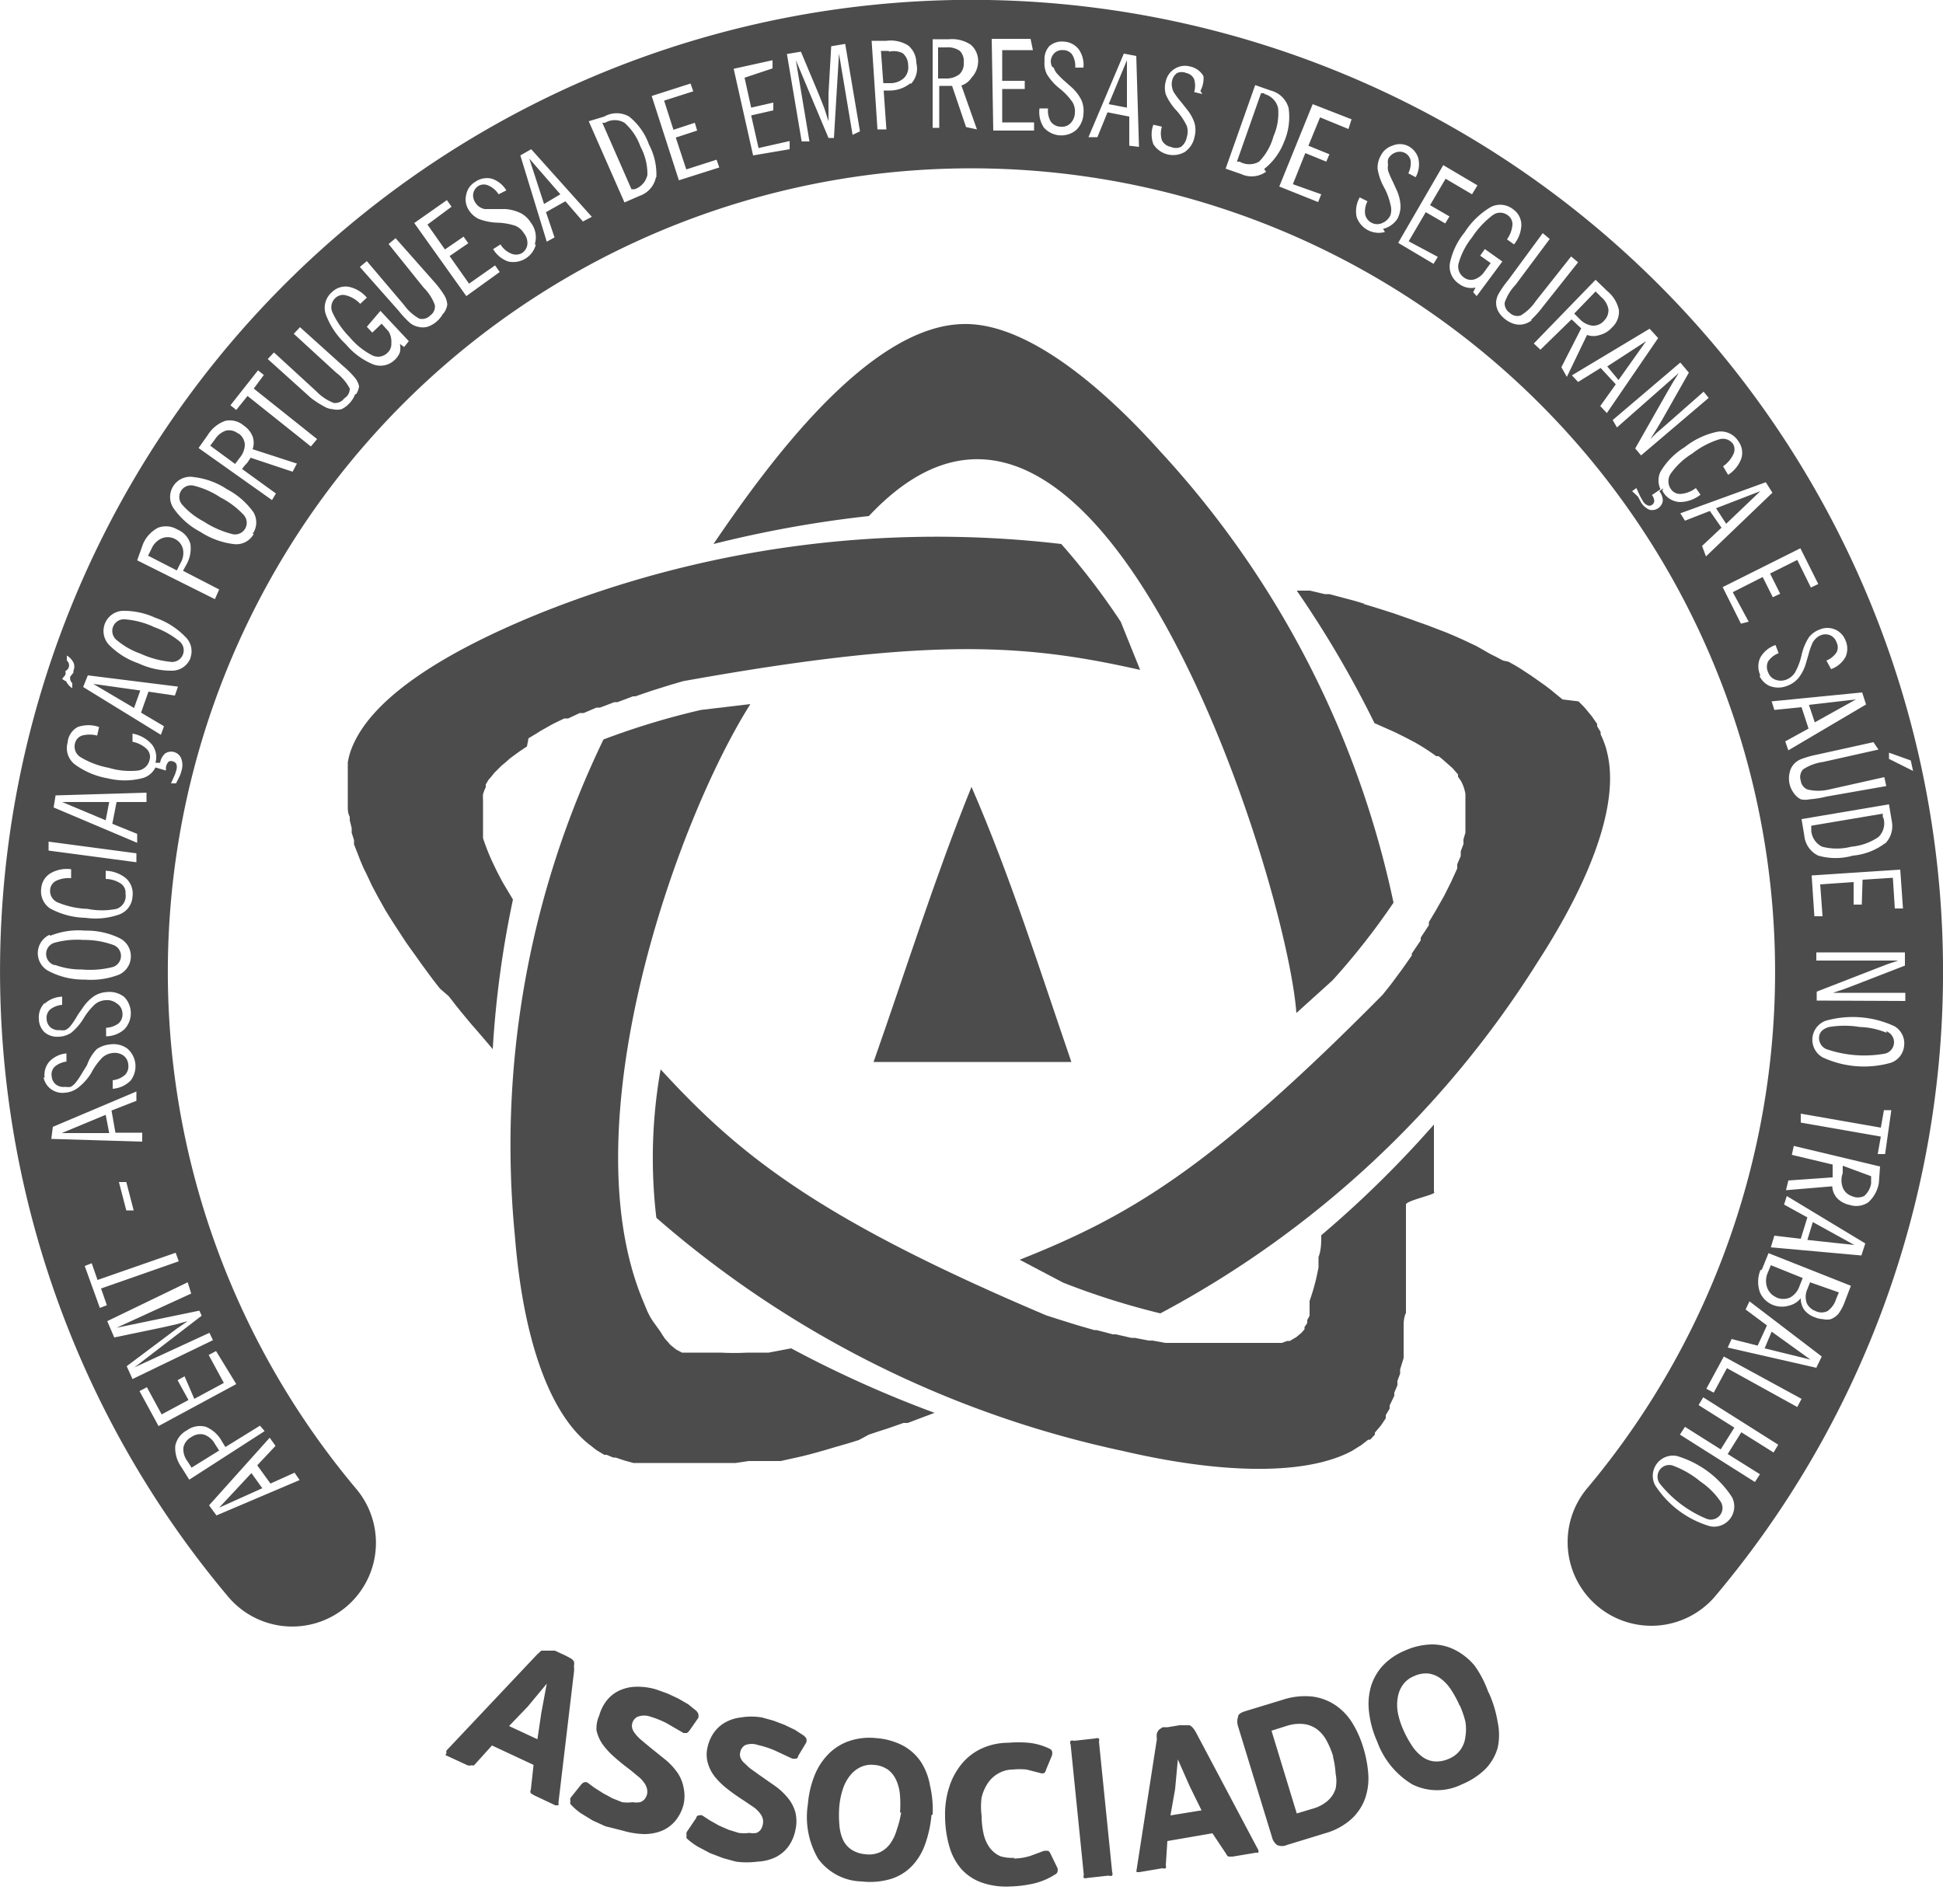 <svg id="Layer_1" data-name="Layer 1" xmlns="http://www.w3.org/2000/svg" width="50" height="49" viewBox="0 0 50 49"><defs><style>.cls-1,.cls-2{fill:#4c4c4c;}.cls-1{fill-rule:evenodd;}</style></defs><title>Artboard 1</title><path class="cls-1" d="M35.12,15.54l-.27-.08-.19-.05-.45-.12-.12,0-.38-.09-.17,0-.17,0a26.76,26.76,0,0,1,2,3.41l.54.24h0l.26.13h0l.23.12,0,0a5.86,5.86,0,0,1,.56.36l.06,0,.1.08.09.08.08.07.09.08.06.07.08.09,0,.06.07.1,0,0a1,1,0,0,1,.07.15v0a1.17,1.17,0,0,1,.05.19s0,.05,0,.08,0,.09,0,.14,0,.07,0,.11,0,.08,0,.13l0,.13s0,.08,0,.13l0,.15s0,.08,0,.13l-.05.17,0,.12-.07.19,0,.12-.09.21,0,.11-.11.24-.05.11-.13.26-.05.1-.16.28-.05.09-.18.3,0,.08-.21.32,0,.07-.23.34,0,.05-.26.37,0,0-.29.39-.2.25c-4.46,4.51-6.55,5.71-9.34,6.82l1.12.59a19.34,19.34,0,0,0,2.5.79,25.74,25.74,0,0,0,9.72-9.06c1.39-2.15,2.09-4.08,1.78-5.36a1.72,1.72,0,0,0-.08-.27,2.1,2.1,0,0,0-.09-.21l0-.06-.09-.15,0-.06-.14-.2,0,0-.14-.17-.06-.07-.14-.14L40.21,18,40,17.83l-.07-.06-.17-.13-.1-.07-.17-.12-.1-.07-.26-.17L39,17.13l-.18-.1L38.68,17l-.19-.1-.14-.07L38,16.63l-.17-.08-.19-.09-.18-.08-.21-.09-.26-.1-.26-.1-.2-.07-.22-.08-.2-.07-.26-.09-.28-.09-.29-.09-.2-.06M11.55,25.64l.17.22.12.15.29.35.08.09.25.29.11.13.11.13a25.85,25.85,0,0,1,.52-3.85c-.1-.17-.2-.33-.29-.49h0l-.13-.25v0l-.11-.23,0,0a5.59,5.59,0,0,1-.24-.61l0-.07,0-.12,0-.11,0-.1s0-.08,0-.12v-.09s0-.08,0-.12,0,0,0-.07,0-.08,0-.12v-.05a1.06,1.06,0,0,1,0-.16v0a1.1,1.1,0,0,1,.07-.18l0-.07.07-.12.07-.08.08-.1.09-.09.09-.09.12-.1.1-.09.15-.11.11-.08.18-.12L13.6,19l.2-.12.11-.07.23-.13.11-.06.27-.13.1,0,.3-.14.1,0,.33-.14.09,0,.37-.14.08,0,.4-.15.06,0,.44-.15,0,0,.48-.15.31-.09c6.39-1.15,8.83-.95,11.76-.29L28.84,16a18,18,0,0,0-1.53-2A27.47,27.47,0,0,0,13.85,15.8c-2.45,1-4.2,2.13-4.75,3.34a2.17,2.17,0,0,0-.1.26,2,2,0,0,0-.05.22v.07l0,.17v.07c0,.08,0,.16,0,.24s0,0,0,0,0,.14,0,.21v.09c0,.06,0,.12,0,.19v.09c0,.09,0,.18.05.27l0,.09.05.2,0,.12.06.19,0,.11.11.28.05.13.08.19.07.14.09.19.06.13.16.3.09.16.1.18.1.16.12.19.15.23.15.23.12.17.13.18.12.17.16.22.17.23.18.23Z"/><path class="cls-2" d="M18.36,14a29.85,29.85,0,0,1,4-.72c5.86-6.25,10.75,9.35,11,12.79l.93-.84a18,18,0,0,0,1.57-2,24.63,24.63,0,0,0-6-11.61c-1.09-1.22-3.25-3.34-5.09-3.28C22.32,8.4,19.72,12,18.36,14m4,22.92.27-.09.19-.06.43-.15.11,0,.37-.14.16-.06.16-.06a29.27,29.27,0,0,1-3.69-1.66l-.58.11h0l-.29,0h0l-.26,0h0a6.23,6.23,0,0,1-.68,0h-.43l-.12,0-.09,0-.12,0-.07,0-.12,0-.05,0-.15-.08,0,0-.15-.12-.05-.06-.09-.1-.06-.09-.07-.11L16.8,34l-.07-.11-.07-.14-.05-.12-.07-.17c-1.89-4.56.87-12.34,2.77-15.34l-1.27.15a19.52,19.52,0,0,0-2.51.76,24,24,0,0,0-2.28,12.78c.2,2.51.83,4.47,1.87,5.33l.23.18.2.12.06,0,.17.07.06,0,.24.08h0l.22.06.09,0,.2,0h.09l.28,0h1.23l.21,0h.16l.22,0,.15,0,.34-.05.18,0,.21,0,.2,0,.23,0,.27-.06.27-.06.2-.05.22-.06.21-.06.27-.08.28-.08.29-.09Zm14.54-6.26c0-.09,0-.18,0-.27s0-.13,0-.19,0-.29,0-.44v-.12c0-.12,0-.25,0-.37s0-.11,0-.16,0-.11,0-.17A27.56,27.56,0,0,1,34,31.79c0,.19,0,.38-.07.56h0l0,.27v0l-.05.24v0a5.42,5.42,0,0,1-.18.62l0,.07,0,.11,0,.11,0,.09-.06.11,0,.08-.07.1,0,.06-.08.09,0,0-.13.11,0,0-.17.1-.07,0-.13.05-.11,0-.13,0-.13,0-.13,0-.16,0H30.8l-.27,0H30.4l-.3,0-.11,0-.33-.06-.1,0-.36-.07-.09,0-.39-.09-.08,0-.42-.11-.06,0-.45-.13h0l-.48-.15-.31-.1C21,31.34,19,29.7,17,27.52a13.06,13.06,0,0,0-.11,3.82,26.76,26.76,0,0,0,12,6c2.57.6,4.72.63,5.9,0l.24-.15.18-.14.05,0,.12-.13,0-.05.16-.19,0,0,.12-.18,0-.08.1-.17,0-.08.12-.25,0-.08.08-.19,0-.11.07-.19,0-.11.09-.29,0-.13,0-.2,0-.15,0-.2s0-.1,0-.15,0-.22.06-.33l0-.18,0-.2,0-.19,0-.22c0-.09,0-.18,0-.27s0-.18,0-.27,0-.13,0-.2v-.42c0-.09,0-.18,0-.27s0-.19,0-.28,0-.19,0-.29S36.91,30.75,36.91,30.69Z"/><path class="cls-1" d="M27.59,27.33H22.48C23.3,25,24.06,22.57,25,20.25c1,2.3,1.76,4.72,2.57,7.08"/><path class="cls-2" d="M37.56,43.89a2.82,2.82,0,0,0-.21-.39,1.13,1.13,0,0,0-.26-.29.69.69,0,0,0-.32-.14.71.71,0,0,0-.39.07.64.64,0,0,0-.28.22.76.76,0,0,0-.13.32,1.13,1.13,0,0,0,0,.39,2,2,0,0,0,.13.42,2.79,2.79,0,0,0,.23.43,1.12,1.12,0,0,0,.27.29.62.62,0,0,0,.31.12.77.77,0,0,0,.38-.07.68.68,0,0,0,.3-.24.69.69,0,0,0,.12-.33,1.19,1.19,0,0,0,0-.38,2.39,2.39,0,0,0-.14-.41m.74-.34a3,3,0,0,1,.23.76,1.55,1.55,0,0,1,0,.66,1.28,1.28,0,0,1-.31.54,1.87,1.87,0,0,1-.61.4,1.43,1.43,0,0,1-1.28,0,2.13,2.13,0,0,1-.9-1.1,2.56,2.56,0,0,1-.21-.76,1.66,1.66,0,0,1,.05-.66,1.38,1.38,0,0,1,.31-.54,1.63,1.63,0,0,1,.56-.38,1.77,1.77,0,0,1,.69-.16,1.3,1.3,0,0,1,.6.14,1.61,1.61,0,0,1,.51.41A2.73,2.73,0,0,1,38.3,43.55Zm-4,1.65a2.18,2.18,0,0,0-.17-.41.89.89,0,0,0-.24-.29.72.72,0,0,0-.34-.14,1.06,1.06,0,0,0-.46.05l-.38.12.65,2.13.4-.12a1,1,0,0,0,.4-.21.7.7,0,0,0,.2-.31.94.94,0,0,0,0-.38A2.35,2.35,0,0,0,34.3,45.2Zm-1.19,2.27a.31.31,0,0,1-.26,0,.37.37,0,0,1-.13-.21l-.87-2.84a.39.39,0,0,1,0-.25q0-.09.21-.15l.92-.28a1.83,1.83,0,0,1,.77-.09,1.38,1.38,0,0,1,.6.22,1.51,1.51,0,0,1,.44.46,2.64,2.64,0,0,1,.28.63,3,3,0,0,1,.13.68,1.58,1.58,0,0,1-.08.63,1.33,1.33,0,0,1-.35.53,1.7,1.7,0,0,1-.68.37Zm-3-.76.8-.13-.3-.61-.31-.7h0l-.07.76Zm1.08.46-1.16.2L30,48a.15.15,0,0,1,0,.08.16.16,0,0,1-.09,0l-.59.1s-.06,0-.07,0a.11.11,0,0,1,0-.07l.52-3.35a.58.58,0,0,1,0-.15.29.29,0,0,1,.06-.1l.09-.06.13,0,.3-.05.15,0,.11,0a.26.26,0,0,1,.09.07.78.78,0,0,1,.09.14l1.59,3a.11.11,0,0,1,0,.07s0,0-.06,0l-.6.1h-.1a.09.09,0,0,1-.06-.06Zm-2.58,1a.12.12,0,0,1,0,.09.16.16,0,0,1-.1,0l-.54.06a.14.14,0,0,1-.09,0,.11.11,0,0,1,0-.08l-.34-3.36a.1.1,0,0,1,0-.09.14.14,0,0,1,.09,0l.54-.06a.16.16,0,0,1,.1,0,.12.12,0,0,1,0,.08Zm-2.54-.35a1.47,1.47,0,0,0,.44-.07l.35-.13s.08,0,.1,0a.16.16,0,0,1,.06.07l.18.37a.17.17,0,0,1,0,.11.11.11,0,0,1-.06.06,1.75,1.75,0,0,1-.58.24,3.18,3.18,0,0,1-.6.07,1.9,1.9,0,0,1-.73-.11,1.28,1.28,0,0,1-.51-.35,1.52,1.52,0,0,1-.3-.57,2.87,2.87,0,0,1-.11-.77,2.3,2.3,0,0,1,.11-.77,1.78,1.78,0,0,1,.33-.6,1.46,1.46,0,0,1,.52-.39,1.67,1.67,0,0,1,.67-.14,3,3,0,0,1,.51,0A1.57,1.57,0,0,1,27,45a.13.13,0,0,1,.07.06.21.21,0,0,1,0,.12l-.15.36a.16.16,0,0,1-.05.09.14.14,0,0,1-.1,0l-.35-.09a1.74,1.74,0,0,0-.36,0,.75.75,0,0,0-.37.1.81.81,0,0,0-.27.25,1.14,1.14,0,0,0-.16.37,1.81,1.81,0,0,0,0,.47,2.21,2.21,0,0,0,.05.46,1,1,0,0,0,.15.35.71.71,0,0,0,.28.23A1,1,0,0,0,26.11,47.81Zm-2.92-1.18a2.82,2.82,0,0,0,0-.44,1.13,1.13,0,0,0-.09-.38.69.69,0,0,0-.21-.28.71.71,0,0,0-.37-.13.64.64,0,0,0-.35.06.75.75,0,0,0-.27.22,1.13,1.13,0,0,0-.18.34,2,2,0,0,0-.09.43,2.79,2.79,0,0,0,0,.49,1.12,1.12,0,0,0,.09.38.62.62,0,0,0,.22.26.77.77,0,0,0,.37.12.68.68,0,0,0,.38-.06.7.7,0,0,0,.26-.23,1.19,1.19,0,0,0,.16-.35A2.38,2.38,0,0,0,23.19,46.64Zm.81.06a3,3,0,0,1-.17.77,1.55,1.55,0,0,1-.35.56,1.28,1.28,0,0,1-.54.32,1.87,1.87,0,0,1-.73.06,1.43,1.43,0,0,1-1.13-.59,2.13,2.13,0,0,1-.26-1.4,2.56,2.56,0,0,1,.18-.76,1.66,1.66,0,0,1,.37-.55,1.38,1.38,0,0,1,.53-.32,1.64,1.64,0,0,1,.67-.07,1.77,1.77,0,0,1,.69.19,1.3,1.3,0,0,1,.46.41,1.61,1.61,0,0,1,.24.61A2.73,2.73,0,0,1,24,46.7ZM18.2,45a1.1,1.1,0,0,1,.15-.38.91.91,0,0,1,.29-.28,1.06,1.06,0,0,1,.42-.14,1.63,1.63,0,0,1,.55,0l.29.08.29.11.27.13.23.15s.05.05.06.07a.22.22,0,0,1,0,.1l-.21.35s0,.07-.07.07l-.08,0-.45-.21a2.37,2.37,0,0,0-.43-.14.48.48,0,0,0-.33,0,.26.26,0,0,0-.13.18.25.25,0,0,0,0,.13.37.37,0,0,0,.08.13l.16.15.25.18.43.3a1.72,1.72,0,0,1,.32.31,1,1,0,0,1,.18.36,1,1,0,0,1,0,.44,1.07,1.07,0,0,1-.19.44.92.92,0,0,1-.33.27,1.2,1.2,0,0,1-.46.11,2.11,2.11,0,0,1-.55,0l-.33-.09-.34-.13-.32-.17a1.76,1.76,0,0,1-.28-.21.1.1,0,0,1,0-.07.18.18,0,0,1,0-.09l.25-.37s0-.06.07-.06a.13.13,0,0,1,.08,0l.2.13.23.13.25.11.26.08a1,1,0,0,0,.27,0,.55.55,0,0,0,.19,0,.26.26,0,0,0,.11-.09.36.36,0,0,0,.05-.13.33.33,0,0,0,0-.14.39.39,0,0,0-.07-.14.74.74,0,0,0-.15-.15l-.25-.17q-.25-.16-.44-.31a1.93,1.93,0,0,1-.32-.31,1,1,0,0,1-.18-.34A.8.8,0,0,1,18.2,45Zm-2.78-.85a1.1,1.1,0,0,1,.18-.37.91.91,0,0,1,.31-.26,1.06,1.06,0,0,1,.43-.11,1.63,1.63,0,0,1,.55.07l.28.1.28.13.26.15.21.17s.05.06.05.08a.22.22,0,0,1,0,.1l-.23.33s-.05.06-.07.06l-.08,0-.43-.25a2.37,2.37,0,0,0-.42-.17.48.48,0,0,0-.33,0,.26.26,0,0,0-.14.17.25.25,0,0,0,0,.13.37.37,0,0,0,.07.13,1.07,1.07,0,0,0,.15.16l.24.2.41.33a1.72,1.72,0,0,1,.3.33,1,1,0,0,1,.15.37,1,1,0,0,1,0,.44,1.07,1.07,0,0,1-.22.43.92.92,0,0,1-.35.25,1.2,1.2,0,0,1-.46.08,2.11,2.11,0,0,1-.54-.09L15.58,47l-.33-.15-.31-.19a1.76,1.76,0,0,1-.26-.23.1.1,0,0,1,0-.07.18.18,0,0,1,0-.09l.28-.35s.05-.05.07-.05a.13.13,0,0,1,.08,0l.19.14.22.14.24.13.25.1a1,1,0,0,0,.27,0,.55.55,0,0,0,.19,0,.26.26,0,0,0,.12-.08.36.36,0,0,0,.06-.12.33.33,0,0,0,0-.14.39.39,0,0,0-.06-.14.73.73,0,0,0-.14-.16l-.23-.19q-.23-.17-.42-.34a1.93,1.93,0,0,1-.3-.33,1,1,0,0,1-.15-.35A.8.8,0,0,1,15.42,44.15Zm-2.32.27.73.34.1-.68.14-.75h0l-.49.59Zm.63,1-1.07-.5-.46.51a.15.15,0,0,1-.07,0,.16.16,0,0,1-.1,0l-.54-.25s-.05,0,0-.06a.11.11,0,0,1,0-.07l2.33-2.47.11-.1.11,0h.11l.13,0,.28.13.13.07a.25.25,0,0,1,.08.08.26.26,0,0,1,0,.11.78.78,0,0,1,0,.16l-.4,3.37a.11.11,0,0,1,0,.06s0,0-.08,0l-.55-.26-.08-.05a.09.09,0,0,1,0-.09Z"/><path class="cls-1" d="M47.76,18l-1.21.14.15.45ZM4.48,13.86a.4.4,0,0,0-.33,0,.51.51,0,0,0-.25.26l-.09.18.74.38.09-.18a.51.51,0,0,0,.07-.36A.39.39,0,0,0,4.48,13.86Zm-.53,2.27a2.17,2.17,0,0,0-.72-.19.3.3,0,0,0-.23.53,1.94,1.94,0,0,0,.61.35,2.43,2.43,0,0,0,.76.21.3.3,0,0,0,.23-.54A2.16,2.16,0,0,0,3.94,16.13ZM46.72,33.74a.35.35,0,0,0,.31,0,.6.6,0,0,0,.22-.31l.07-.17L46.58,33l-.08.2a.47.47,0,0,0,0,.35A.4.4,0,0,0,46.72,33.74Zm-44-12.63.09-.47H1.6Zm43.79,10.8,1.21.13-1.07-.59ZM1.41,24.83a1.94,1.94,0,0,0,.69.12,2.43,2.43,0,0,0,.79-.06.3.3,0,0,0,0-.58,2.16,2.16,0,0,0-.74-.12,2.17,2.17,0,0,0-.74.07.3.3,0,0,0,0,.58Zm44,9.87,1.18.29-1-.72ZM50,25.22A25,25,0,1,0,5.87,41.09h0a2.15,2.15,0,1,0,3.3-2.77h0a20.68,20.68,0,1,1,31.7-.05h0a2.15,2.15,0,1,0,3.25,2.83h0A24.9,24.9,0,0,0,50,25.22ZM2.26,17.38l2.32.29-.08.23-.68-.1-.19.54.59.35-.08.22-2-1.23Zm-.66.09,0,0,0,0,.08-.1,0,0,0,0a.15.15,0,0,0,0-.1A.16.16,0,0,0,1.72,17l0-.13a.46.46,0,0,1,.17.18.26.26,0,0,1,0,.21l0,0,0,.05-.08.1,0,0,0,0a.16.16,0,0,0,0,.09.17.17,0,0,0,.05.08l0,.13a.42.42,0,0,1-.16-.18A.27.27,0,0,1,1.6,17.47Zm-.17,3,2.34-.07,0,.24H3l-.11.56.64.26,0,.23-2.15-.91Zm-.18,1.19,2.26.3,0,.23-2.26-.3Zm-.19,1.22a.5.5,0,0,1,.23-.4.83.83,0,0,1,.54-.11l0,.23a.76.76,0,0,0-.39.07.28.28,0,0,0-.15.23.32.32,0,0,0,.21.33,2.17,2.17,0,0,0,.75.16,1.9,1.9,0,0,0,.75,0A.35.35,0,0,0,3.23,23a.28.28,0,0,0-.12-.26.73.73,0,0,0-.39-.12h0l0-.21h0a.86.86,0,0,1,.53.2.53.53,0,0,1,.16.46.52.52,0,0,1-.33.46,1.83,1.83,0,0,1-.88.09,2,2,0,0,1-.91-.24A.53.53,0,0,1,1.06,22.87Zm.24,1.2a1.93,1.93,0,0,1,.89-.13,1.94,1.94,0,0,1,.88.19.52.52,0,0,1,0,.94,2,2,0,0,1-.89.13A1.94,1.94,0,0,1,1.27,25a.52.52,0,0,1,0-.94Zm-.15,1.75a.69.69,0,0,1,.45-.18v.21a.58.58,0,0,0-.31.12.28.28,0,0,0-.09.24.3.3,0,0,0,.1.22.32.32,0,0,0,.24.07.37.37,0,0,0,.14,0,.41.41,0,0,0,.12-.09A1.94,1.94,0,0,0,2,26.12l.14-.2a1.1,1.1,0,0,1,.29-.29.69.69,0,0,1,.33-.1.61.61,0,0,1,.44.13.6.6,0,0,1,0,.83.72.72,0,0,1-.47.18v-.22a.57.57,0,0,0,.33-.12.32.32,0,0,0,.09-.27A.31.31,0,0,0,3,25.82a.4.4,0,0,0-.28-.08.47.47,0,0,0-.27.1,1.65,1.65,0,0,0-.3.37,1.43,1.43,0,0,1-.32.37.62.62,0,0,1-.32.1.5.5,0,0,1-.37-.12A.49.49,0,0,1,1,26.22.52.52,0,0,1,1.15,25.81Zm0,1.91a.52.52,0,0,1,.12-.42.69.69,0,0,1,.44-.21l0,.21a.58.58,0,0,0-.3.13.28.28,0,0,0-.08.25.3.3,0,0,0,.11.21.32.32,0,0,0,.24.06.37.37,0,0,0,.14,0,.41.41,0,0,0,.12-.1,2,2,0,0,0,.17-.25l.13-.21A1.1,1.1,0,0,1,2.49,27a.69.69,0,0,1,.33-.12.61.61,0,0,1,.45.1.6.6,0,0,1,.09.83.72.72,0,0,1-.46.21l0-.22a.57.57,0,0,0,.32-.14.32.32,0,0,0,.08-.27.31.31,0,0,0-.13-.23.4.4,0,0,0-.28-.06.47.47,0,0,0-.26.12,1.65,1.65,0,0,0-.28.39A1.43,1.43,0,0,1,2,28a.62.62,0,0,1-.32.12.5.5,0,0,1-.38-.1A.49.49,0,0,1,1.12,27.72ZM1.36,29l2.15-.91,0,.24-.64.25.1.57h.69l0,.23-2.34-.07Zm2.08,2.15-.19,0-.19-.73.19,0Zm3.65,6.06-.47.5.34.47.62-.28.13.19L5.57,39l-.19-.26L6.94,37Zm-.28-.38L4.87,38.08l-.2-.32a.85.85,0,0,1-.16-.55.58.58,0,0,1,.3-.4.57.57,0,0,1,.49-.09.85.85,0,0,1,.42.39l.08.13.89-.55Zm-.73-1.21-2,1.08-.49-.9.19-.1.38.7.69-.37-.28-.51.18-.1L5,36l.76-.41-.39-.72.19-.1ZM4.92,33.29,3,34.17l2.13-.44.06.13L3.46,35.19l1.93-.89.09.19-2.07,1-.15-.33,1-.75.28-.21.29-.2-.33.09-.36.08-1.2.25L2.76,34l2.07-1Zm-.4-1.05.08.22-2,.7.15.43-.18.07-.39-1.08.18-.07.15.43ZM4.68,19.8a1.1,1.1,0,0,1-.05.16l-.1.2-.13,0,.09-.2a1.06,1.06,0,0,0,.05-.15.24.24,0,0,0,0-.14.11.11,0,0,0-.08-.07.13.13,0,0,0-.12,0,.28.28,0,0,0-.07.15v.08L4,19.75a.52.52,0,0,1-.35.28,1.83,1.83,0,0,1-.88,0,2,2,0,0,1-.86-.37.53.53,0,0,1-.17-.55A.5.5,0,0,1,2,18.71a.83.83,0,0,1,.55,0l-.05.22a.76.76,0,0,0-.39,0,.28.28,0,0,0-.18.2.32.32,0,0,0,.15.36,2.17,2.17,0,0,0,.72.27,1.9,1.9,0,0,0,.75.07.35.35,0,0,0,.3-.28.28.28,0,0,0-.08-.28.73.73,0,0,0-.36-.18h0l0-.21h0a.86.86,0,0,1,.5.28.53.53,0,0,1,.09.47v0l.12,0v0a.41.41,0,0,1,.13-.24.28.28,0,0,1,.4.1A.47.47,0,0,1,4.68,19.8Zm.22-2.86a.51.51,0,0,1-.46.32,2,2,0,0,1-.88-.19,1.94,1.94,0,0,1-.76-.48.52.52,0,0,1,.35-.87A1.93,1.93,0,0,1,4,15.9a1.94,1.94,0,0,1,.76.48A.51.51,0,0,1,4.9,16.93Zm.63-1.52-2-1L3.68,14a.85.85,0,0,1,.39-.42.58.58,0,0,1,.5.05A.57.57,0,0,1,4.9,14a.85.85,0,0,1-.12.56l-.07.13.93.48Zm1-1.68A.51.51,0,0,1,6,14a2,2,0,0,1-.84-.31,1.94,1.94,0,0,1-.68-.59A.52.52,0,0,1,5,12.28a1.93,1.93,0,0,1,.84.31,1.94,1.94,0,0,1,.68.59A.51.51,0,0,1,6.5,13.74Zm1-1.6-1.08-.36-.08.12L6.28,12l-.05.07.87.63L7,12.87,5.11,11.53l.24-.34a.87.87,0,0,1,.45-.36.55.55,0,0,1,.47.12.62.62,0,0,1,.23.28.49.49,0,0,1,0,.33l1.14.37ZM8,11.49l-1.63-1.3-.29.36-.15-.12.71-.9.15.12L6.53,10l1.63,1.3Zm1.14-1.35a.66.66,0,0,1-.14.23.67.67,0,0,1-.21.16.47.47,0,0,1-.23,0,.49.49,0,0,1-.22-.07A2.46,2.46,0,0,1,8,10.24l-1.11-1,.16-.17,1.09,1a1.23,1.23,0,0,0,.45.3.29.29,0,0,0,.27-.12A.28.28,0,0,0,9,10a1.21,1.21,0,0,0-.35-.41l-1.09-1,.16-.17,1.11,1a2.45,2.45,0,0,1,.31.31.53.53,0,0,1,.1.21A.48.48,0,0,1,9.16,10.15ZM10.4,8.93l-.11-.08a.5.5,0,0,1,0,.22.54.54,0,0,1-.13.19.53.53,0,0,1-.55.12,1.82,1.82,0,0,1-.71-.52,2,2,0,0,1-.52-.78.53.53,0,0,1,.16-.56.5.5,0,0,1,.43-.14.83.83,0,0,1,.47.28l-.17.16A.76.76,0,0,0,8.9,7.6a.28.28,0,0,0-.27.07.32.32,0,0,0-.07.38A2.26,2.26,0,0,0,9,8.68a1.88,1.88,0,0,0,.57.46.34.34,0,0,0,.4-.06.3.3,0,0,0,.1-.25A.5.5,0,0,0,10,8.53l-.18-.2-.24.23-.14-.15L9.79,8l.73.78Zm1-.86a.66.66,0,0,1-.17.21.67.67,0,0,1-.23.13.47.47,0,0,1-.24,0,.49.49,0,0,1-.21-.1A2.46,2.46,0,0,1,10.26,8l-1-1.13.18-.15.95,1.12a1.23,1.23,0,0,0,.4.36.29.29,0,0,0,.28-.08.28.28,0,0,0,.12-.27,1.22,1.22,0,0,0-.29-.45L10,6.28l.18-.15,1,1.13a2.45,2.45,0,0,1,.26.35.53.53,0,0,1,.07.23A.48.48,0,0,1,11.41,8.07ZM12,7.62,10.66,5.74l.84-.59.12.17L11,5.78l.45.64.48-.33.12.17-.48.33.5.71.67-.47.12.17Zm1.79-1.33a.6.6,0,0,1-.71.44.72.72,0,0,1-.39-.32l.19-.12a.57.57,0,0,0,.26.23.32.32,0,0,0,.28,0,.31.31,0,0,0,.15-.22A.4.4,0,0,0,13.48,6a.47.47,0,0,0-.22-.19,1.65,1.65,0,0,0-.47-.08,1.43,1.43,0,0,1-.48-.1.62.62,0,0,1-.25-.23A.5.5,0,0,1,12,5a.48.48,0,0,1,.23-.32.52.52,0,0,1,.43-.08.69.69,0,0,1,.37.3L12.83,5a.58.58,0,0,0-.25-.22.28.28,0,0,0-.26,0,.3.3,0,0,0-.14.19.32.32,0,0,0,.05.24.37.37,0,0,0,.1.11.41.41,0,0,0,.14.06l.3,0,.24,0a1.1,1.1,0,0,1,.4.11.69.69,0,0,1,.25.24A.61.61,0,0,1,13.76,6.29ZM15,5.7l-.45-.52-.5.28.22.65-.2.11L13.39,4l.28-.16,1.56,1.74Zm1.88-1.14a.64.64,0,0,1-.42.48l-.39.17-.92-2.09L15.55,3a.64.64,0,0,1,.64,0,1.61,1.61,0,0,1,.51.72A1.63,1.63,0,0,1,16.89,4.56Zm.59.08-.7-2.17,1-.32.07.2-.75.24.24.75.55-.18.06.2-.55.18.27.82.78-.25.07.2ZM19.38,4l-.5-2.23,1-.22,0,.21L19.16,2l.17.77.57-.13,0,.2-.57.13.19.84.8-.18,0,.21Zm2.56-.53-.35-2.09-.13,2.17-.14,0-.84-2,.35,2.09-.2,0-.38-2.25.36-.06.47,1.12.13.33.11.34c0-.11,0-.22,0-.34s0-.24,0-.37l.07-1.22.36-.06.38,2.25Zm1.49-1.33a.85.85,0,0,1-.54.19h-.15l.07,1-.23,0-.15-2.28.38,0a.85.85,0,0,1,.56.12.58.58,0,0,1,.21.45A.57.57,0,0,1,23.44,2.16Zm1.43,1.13L24.5,2.21h-.33l0,1.08H24l0-2.28h.42a.87.87,0,0,1,.56.14.55.55,0,0,1,.19.45A.62.62,0,0,1,25,2a.49.49,0,0,1-.26.2l.4,1.13ZM48.35,30.44a.87.87,0,0,1-.27.5.55.55,0,0,1-.48.07.62.62,0,0,1-.32-.17.49.49,0,0,1-.13-.31l-1.19.1.06-.25,1.14-.08,0-.14,0-.1,0-.09-1.05-.25.05-.23,2.22.53Zm-.44-7.16H47.7l0-.58-.86.06.06.82h-.21l-.07-1.05,2.28-.15.07,1h-.21l-.05-.79-.78.05Zm.6-1.58a1.61,1.61,0,0,1-.83.32,1.63,1.63,0,0,1-.89,0,.64.64,0,0,1-.36-.52l-.07-.42,2.25-.38.07.42A.64.64,0,0,1,48.51,21.71Zm0,8-.19,0,.08-.45-2.06-.36,0-.23,2.06.36.08-.45.19,0ZM49,26.91a.51.51,0,0,1-.34.44,2.52,2.52,0,0,1-1.76-.14.52.52,0,0,1,.08-.94,2.55,2.55,0,0,1,1.77.14A.51.51,0,0,1,49,26.91Zm-2.25-1.16v-.23l1.57-.61.26-.1.27-.09-2.11,0v-.21l2.28,0v.34l-1.29.5-.29.11-.27.09.21,0h.29l1.36,0v.21Zm2.42-6.18.06.27-.62-.31,0-.16Zm-.83-.28-1.43.32a1.23,1.23,0,0,0-.51.19.29.29,0,0,0-.06.29.28.28,0,0,0,.18.23,1.21,1.21,0,0,0,.54,0l1.43-.32.05.23L47,20.5a2.45,2.45,0,0,1-.43.07.53.53,0,0,1-.23,0,.49.49,0,0,1-.18-.16.66.66,0,0,1-.11-.24.67.67,0,0,1,0-.27.47.47,0,0,1,.1-.22.49.49,0,0,1,.19-.14,2.46,2.46,0,0,1,.42-.12l1.45-.32Zm-21.76-18-.79,0,0,.79.58,0v.21l-.58,0,0,.86.82,0v.21l-1.05,0L25.52,1l1,0Zm.54.46a.41.41,0,0,0,.07.13,2,2,0,0,0,.21.21l.18.16a1.1,1.1,0,0,1,.25.33.69.69,0,0,1,.05.35.61.61,0,0,1-.19.42.6.6,0,0,1-.83-.07.72.72,0,0,1-.11-.49l.22,0a.57.57,0,0,0,.07.34.32.32,0,0,0,.25.13.31.31,0,0,0,.25-.08.4.4,0,0,0,.12-.27.47.47,0,0,0-.06-.28,1.65,1.65,0,0,0-.33-.35,1.43,1.43,0,0,1-.33-.37.62.62,0,0,1-.06-.34A.5.5,0,0,1,27,1.19a.49.49,0,0,1,.37-.12.52.52,0,0,1,.39.2.69.69,0,0,1,.12.47l-.21,0a.58.58,0,0,0-.07-.32.28.28,0,0,0-.23-.13.3.3,0,0,0-.23.07.32.32,0,0,0-.1.22A.37.37,0,0,0,27.07,1.71Zm1.94,2V3l-.56-.11-.26.64-.23,0,.91-2.15.32.06.07,2.34Zm1.88-1.33-.21-.05a.58.58,0,0,0,0-.33.28.28,0,0,0-.2-.16.3.3,0,0,0-.24,0,.32.32,0,0,0-.13.21.37.37,0,0,0,0,.15.41.41,0,0,0,.05.14,1.94,1.94,0,0,0,.18.24l.15.19a1.1,1.1,0,0,1,.2.36.69.69,0,0,1,0,.35.61.61,0,0,1-.25.39.6.6,0,0,1-.81-.2.72.72,0,0,1,0-.5l.22.05a.57.57,0,0,0,0,.35.32.32,0,0,0,.23.17.31.31,0,0,0,.26,0,.4.4,0,0,0,.15-.25.47.47,0,0,0,0-.29,1.65,1.65,0,0,0-.27-.4,1.43,1.43,0,0,1-.27-.41.62.62,0,0,1,0-.34.5.5,0,0,1,.23-.32.49.49,0,0,1,.39-.06.52.52,0,0,1,.35.25A.69.69,0,0,1,30.89,2.34Zm1.64,2a.64.64,0,0,1-.64.06l-.4-.14.76-2.15.4.14a.64.64,0,0,1,.46.45,1.61,1.61,0,0,1-.12.88A1.63,1.63,0,0,1,32.53,4.35Zm2.12-1.1-.73-.3-.3.73.54.22-.08.19-.54-.22-.32.8L34,5l-.08.2-1-.4.86-2.12,1,.39Zm.94,2.65a.6.6,0,0,1-.73-.39.72.72,0,0,1,.08-.5l.2.1a.57.57,0,0,0-.06.34.32.32,0,0,0,.18.22.31.31,0,0,0,.26,0,.4.4,0,0,0,.21-.2.47.47,0,0,0,0-.28,1.65,1.65,0,0,0-.17-.45,1.43,1.43,0,0,1-.16-.47.62.62,0,0,1,.08-.33.5.5,0,0,1,.3-.26.48.48,0,0,1,.39,0,.52.52,0,0,1,.28.33.69.69,0,0,1-.07.48l-.19-.1a.58.58,0,0,0,.06-.33.28.28,0,0,0-.16-.2.3.3,0,0,0-.24,0,.32.32,0,0,0-.18.17.37.37,0,0,0,0,.14.41.41,0,0,0,0,.15,1.94,1.94,0,0,0,.12.28l.1.22a1.1,1.1,0,0,1,.1.4.69.69,0,0,1-.08.34A.61.61,0,0,1,35.59,5.89ZM37,6.61l-.11.18-.91-.54,1.16-2,.88.52L37.88,5l-.68-.4-.4.68.5.29-.11.18-.5-.29-.44.75Zm.91.91.06-.12a.5.5,0,0,1-.22,0,.54.54,0,0,1-.21-.1.53.53,0,0,1-.23-.52,1.82,1.82,0,0,1,.38-.8,2,2,0,0,1,.67-.65.53.53,0,0,1,.57.05.5.5,0,0,1,.22.4.83.83,0,0,1-.19.51l-.18-.13a.76.76,0,0,0,.14-.37.28.28,0,0,0-.12-.25.32.32,0,0,0-.39,0,2.26,2.26,0,0,0-.53.57,1.87,1.87,0,0,0-.34.65.34.34,0,0,0,.13.38.3.3,0,0,0,.27.05.5.5,0,0,0,.26-.2l.16-.22-.27-.19.12-.17.45.32L38,7.62Zm1.52.71a.53.53,0,0,1-.21.11.49.49,0,0,1-.24,0,.66.66,0,0,1-.24-.12.67.67,0,0,1-.18-.2.47.47,0,0,1-.06-.23.49.49,0,0,1,.06-.22,2.46,2.46,0,0,1,.25-.36L39.7,6l.18.15L39,7.33a1.23,1.23,0,0,0-.28.46.29.29,0,0,0,.13.26.28.28,0,0,0,.28.07,1.21,1.21,0,0,0,.39-.37l.91-1.15.18.15-.92,1.16A2.45,2.45,0,0,1,39.39,8.24Zm.75,1.22.51-1-.11-.1-.07-.07-.07-.06L39.64,9l-.17-.16,1.59-1.64.3.29a.87.87,0,0,1,.3.49.55.55,0,0,1-.18.45.62.62,0,0,1-.31.19.49.49,0,0,1-.33,0l-.52,1.08Zm1,1,.4-.56-.39-.42-.58.36-.16-.17,2-1.2.22.24-1.32,1.93Zm.32.36,1.74-1.48.22.26-.68,1.2-.16.27-.15.24.15-.15.22-.19,1-.88.13.16-1.74,1.48-.15-.18.83-1.46.14-.24.15-.24L41.61,11Zm1.3,1.76v0l-.1.07,0,0a.41.41,0,0,1,.09.25.28.28,0,0,1-.34.23.47.47,0,0,1-.22-.19l-.08-.15L42,12.64l.11-.08.09.2.08.14a.24.24,0,0,0,.11.1.11.11,0,0,0,.11,0,.13.13,0,0,0,.07-.11.28.28,0,0,0-.06-.15l0,0,0,0,.22-.15a.52.52,0,0,1,0-.45,1.83,1.83,0,0,1,.62-.63,2,2,0,0,1,.85-.4.53.53,0,0,1,.53.24.5.5,0,0,1,.08.45.83.83,0,0,1-.34.42L44.34,12a.76.76,0,0,0,.26-.3.28.28,0,0,0,0-.27.32.32,0,0,0-.37-.12,2.17,2.17,0,0,0-.68.36,1.9,1.9,0,0,0-.55.51.35.35,0,0,0,0,.41.28.28,0,0,0,.26.12.73.73,0,0,0,.38-.15l0,0,.12.17,0,0a.86.86,0,0,1-.54.19A.53.53,0,0,1,42.78,12.63Zm1,1.48.5-.47L44,13.15l-.64.25-.12-.19,2.2-.8.17.27L43.9,14.32Zm1,2-.47-.94,2-1,.46.92-.19.09-.35-.71-.7.35.26.52-.19.09-.26-.52-.77.39L45,16Zm.5,1.33a.54.54,0,0,1,0-.46.72.72,0,0,1,.39-.32l.08.21a.57.57,0,0,0-.27.21.32.32,0,0,0,0,.28.31.31,0,0,0,.18.19.4.4,0,0,0,.29,0,.47.47,0,0,0,.22-.18,1.65,1.65,0,0,0,.17-.45,1.43,1.43,0,0,1,.19-.46.62.62,0,0,1,.28-.2.5.5,0,0,1,.39,0,.49.49,0,0,1,.27.28.52.52,0,0,1,0,.43.69.69,0,0,1-.37.31L47,17a.58.58,0,0,0,.26-.21.28.28,0,0,0,0-.26.3.3,0,0,0-.16-.18.32.32,0,0,0-.25,0,.37.37,0,0,0-.12.08.42.42,0,0,0-.09.12,1.94,1.94,0,0,0-.1.29l-.07.24a1.1,1.1,0,0,1-.19.37.69.69,0,0,1-.29.2.61.61,0,0,1-.46,0A.53.53,0,0,1,45.28,17.4Zm.36.89-.07-.22,2.33-.23.1.31-2,1.18-.08-.23.6-.33-.18-.55Zm0,13.53.68.08.17-.55-.6-.33.07-.22L48,32l-.1.31-2.33-.21Zm-.32.87.17-.42,2.12.84-.15.39a1.27,1.27,0,0,1-.17.33.5.5,0,0,1-.2.14.43.43,0,0,1-.19,0,.68.68,0,0,1-.22-.05.59.59,0,0,1-.27-.19.5.5,0,0,1-.09-.3.55.55,0,0,1-.3.19.64.64,0,0,1-.37,0,.61.61,0,0,1-.38-.34A.81.81,0,0,1,45.3,32.69Zm-.78,1.79.67.17.24-.52-.55-.41.1-.21,1.86,1.42-.14.29-2.28-.52Zm-.2.45,2,1.09-.11.21-1.81-1-.34.63-.19-.1Zm-1,1.81.92.58.35-.56-.92-.58.12-.2,1.93,1.22-.12.2-.83-.52-.35.56.83.52-.13.2-1.93-1.22Zm.65,2.56a2.52,2.52,0,0,1-1.42-1.06.52.52,0,0,1,.56-.75,2.55,2.55,0,0,1,1.42,1.06.52.52,0,0,1-.56.75ZM28.53,2.68l.47.09V1.55ZM43.76,38.13a2.43,2.43,0,0,0-.68-.4.3.3,0,0,0-.36.46,3,3,0,0,0,1.18.89.3.3,0,0,0,.36-.46A1.94,1.94,0,0,0,43.76,38.13ZM5.67,12.8a2.17,2.17,0,0,0-.68-.3.3.3,0,0,0-.3.49,1.94,1.94,0,0,0,.55.43,2.43,2.43,0,0,0,.72.32.3.3,0,0,0,.3-.5A2.16,2.16,0,0,0,5.67,12.8ZM5.25,36.92a.39.39,0,0,0-.32.06.4.4,0,0,0-.21.27.51.51,0,0,0,.1.35l.11.17.71-.44-.11-.17A.51.51,0,0,0,5.25,36.92Zm40.46-3.53a.44.44,0,0,0,.36,0,.53.53,0,0,0,.24-.3l.08-.2-.82-.33-.09.22a.52.52,0,0,0,0,.37A.43.43,0,0,0,45.72,33.39ZM6.47,37.91l-.83.89,1.11-.5ZM1.59,29.16l1.22,0-.09-.47ZM3.45,18.22l.16-.45L2.4,17.6Zm45,2.8,0-.08-1.84.31v.13a.5.5,0,0,0,.28.41,1.49,1.49,0,0,0,.75,0,1.47,1.47,0,0,0,.7-.25.49.49,0,0,0,.13-.48ZM24.7,1.31a.54.54,0,0,0-.36-.09h-.2l0,.8h.2a.54.54,0,0,0,.35-.11.37.37,0,0,0,.11-.3A.37.37,0,0,0,24.7,1.31Zm-1.83,0h-.2l.06.83h.2A.51.51,0,0,0,23.27,2a.39.39,0,0,0,.1-.32.4.4,0,0,0-.14-.31A.51.51,0,0,0,22.88,1.33Zm9.66,1.09h0l-.08,0-.62,1.76.07,0,0,0a.5.5,0,0,0,.5,0,1.49,1.49,0,0,0,.37-.65,1.47,1.47,0,0,0,.12-.73A.49.49,0,0,0,32.54,2.42ZM44.42,13.48l.88-.84-1.14.44Zm4.13,13.1a1.94,1.94,0,0,0-.69-.15,2.43,2.43,0,0,0-.79,0q-.25.07-.26.27A.31.31,0,0,0,47,27a3,3,0,0,0,1.48.12.3.3,0,0,0,.06-.58Zm-.9,4.2a.37.37,0,0,0,.32,0,.54.54,0,0,0,.18-.32l0-.19L47.42,30l0,.19a.54.54,0,0,0,0,.37A.37.37,0,0,0,47.65,30.78Zm-6-21,.71-1-1,.65Zm-.38-1.52a.37.37,0,0,0,.12-.3.54.54,0,0,0-.19-.32l-.14-.14-.55.57.14.14a.54.54,0,0,0,.32.17A.37.37,0,0,0,41.29,8.24ZM16.07,3.16a.49.49,0,0,0-.5,0l0,0-.07,0,.75,1.71.08,0,0,0a.5.5,0,0,0,.33-.37,1.49,1.49,0,0,0-.18-.73A1.47,1.47,0,0,0,16.07,3.16Zm-9.94,8a.37.37,0,0,0-.31-.08.54.54,0,0,0-.29.23l-.12.16.64.47.12-.16a.54.54,0,0,0,.13-.34A.37.37,0,0,0,6.13,11.15ZM14,5.25,14.42,5l-.8-.92Z"/></svg>